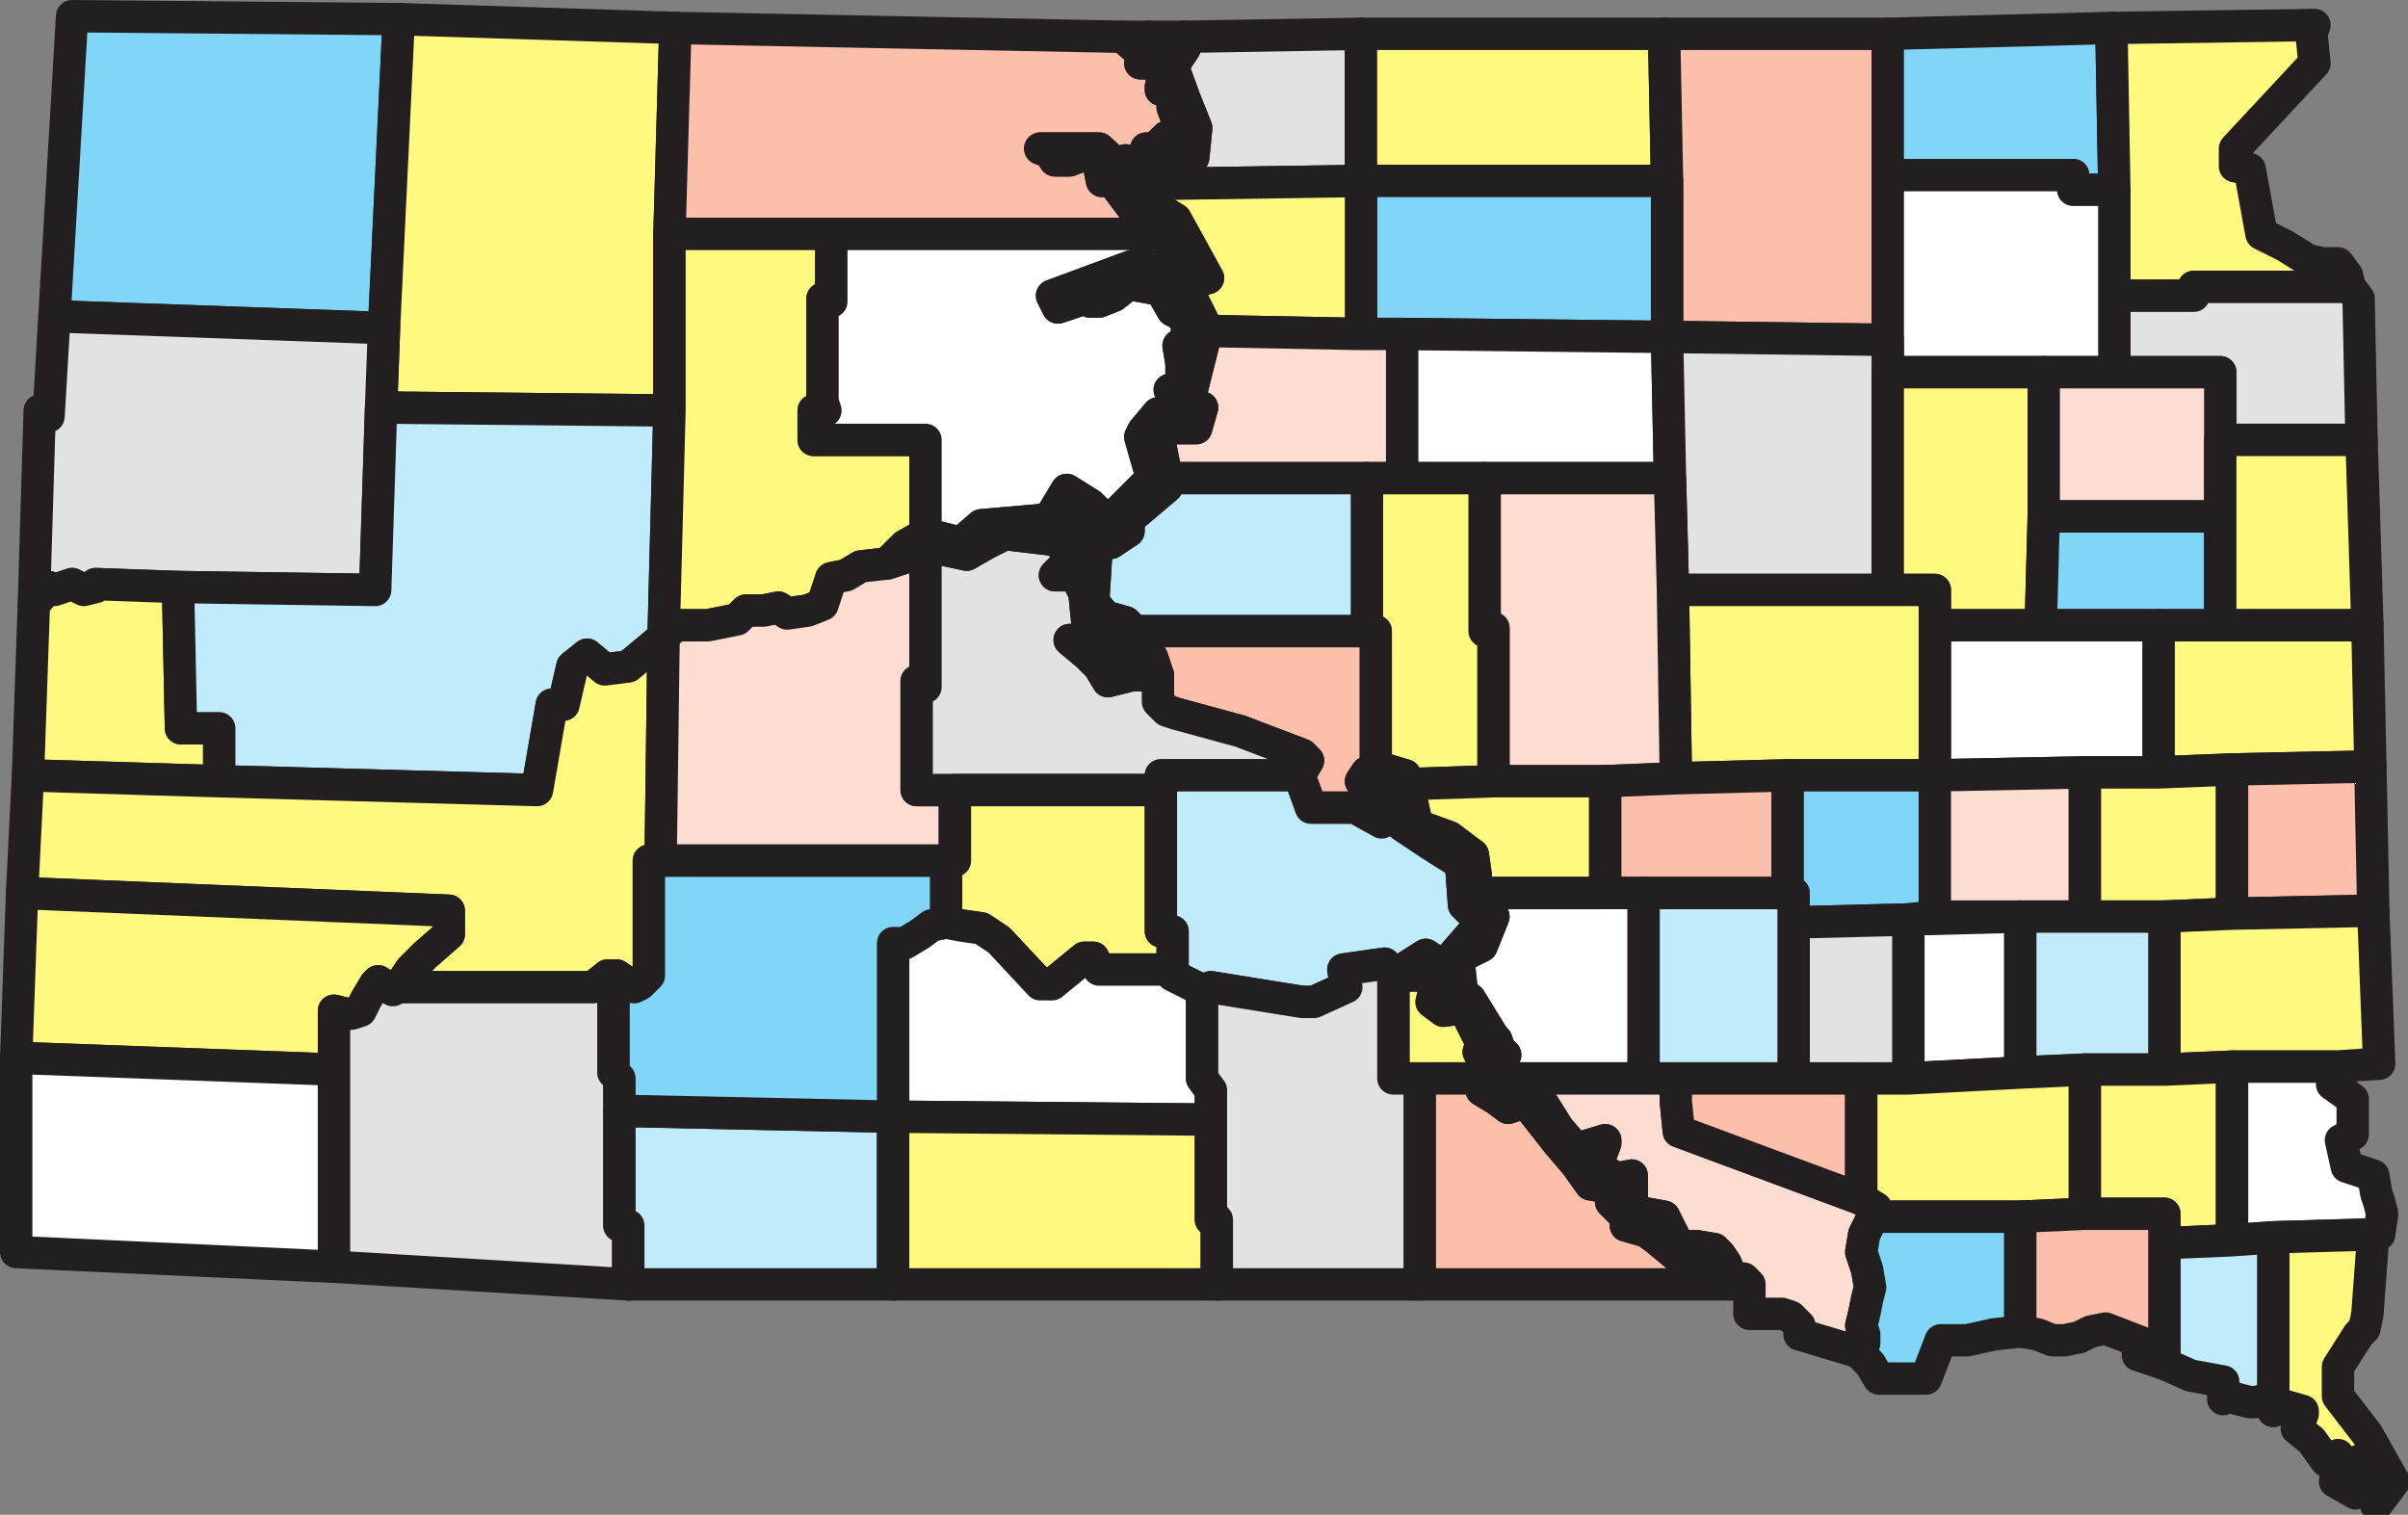 <svg xmlns="http://www.w3.org/2000/svg" width="613.72" height="386.1"><rect width="100%" height="100%" fill="#808080" stroke="none"/><path fill="#7fd6f7" fill-rule="evenodd" d="m13.875 80.625 84 3 3.75-78.75-83.25-.75-4.5 76.5"/><path fill="none" stroke="#231f20" stroke-linecap="round" stroke-linejoin="round" stroke-miterlimit="10" stroke-width="8.25" d="m13.875 80.625 84 3 3.75-78.75-83.25-.75zm0 0"/><path fill="#fff97f" fill-rule="evenodd" d="m101.625 4.875-3.75 78.75-.75 20.25 73.5.75v-45l1.5-52.5-70.5-2.25"/><path fill="none" stroke="#231f20" stroke-linecap="round" stroke-linejoin="round" stroke-miterlimit="10" stroke-width="8.25" d="m101.625 4.875-3.75 78.75-.75 20.25 73.5.75v-45l1.5-52.5zm0 0"/><path fill="#fbbfac" fill-rule="evenodd" d="m172.125 7.125-1.5 52.5h126l-3.75-1.5-1.5-1.5-6.75-9-.75-1.5h-3l-.75-3.75v-3h-3.75l-3.75 1.5h-3.75l-1.5-2.25-2.25-.75h15l9 8.25-2.25-5.25 4.5 1.5h1.5l-.75-4.5h2.25l3-3 3.75 1.5v-3l-2.25-6v-1.5l-.75-2.25-2.25-.75v-.75l1.5-.75-1.5-2.25-.75-2.25v-.75h-4.5l.75-2.25-5.25-4.5-114-2.25"/><path fill="none" stroke="#231f20" stroke-linecap="round" stroke-linejoin="round" stroke-miterlimit="10" stroke-width="8.25" d="m172.125 7.125-1.5 52.5h126l-3.75-1.5-1.5-1.5-6.75-9-.75-1.5h-3l-.75-3.75v-3h-3.75l-3.75 1.5h-3.75l-1.5-2.25-2.25-.75h15l9 8.25-2.25-5.25 4.5 1.5h1.5l-.75-4.5h2.25l3-3 3.75 1.5v-3l-2.25-6v-1.5l-.75-2.25-2.25-.75v-.75l1.5-.75-1.5-2.25-.75-2.25v-.75h-4.5l.75-2.25-5.25-4.5zm0 0"/><path fill="#e3e2e2" fill-rule="evenodd" d="M301.875 9.375v3l-3 4.5 3 8.25 3 7.5-.75 7.5-5.25 2.25-3 4.5 51-.75v-37.5l-45 .75"/><path fill="none" stroke="#231f20" stroke-linecap="round" stroke-linejoin="round" stroke-miterlimit="10" stroke-width="8.25" d="M301.875 9.375v3l-3 4.5 3 8.25 3 7.5-.75 7.5-5.25 2.25-3 4.5 51-.75v-37.5Zm0 0"/><path fill="#fff200" fill-rule="evenodd" stroke="#231f20" stroke-linecap="round" stroke-linejoin="round" stroke-miterlimit="10" stroke-width="8.25" d="m292.875 9.375 4.5 3.75 4.5-3.75zm0 0"/><path fill="#fff97f" fill-rule="evenodd" d="M346.875 8.625v37.5h78l-.75-37.5h-77.25"/><path fill="none" stroke="#231f20" stroke-linecap="round" stroke-linejoin="round" stroke-miterlimit="10" stroke-width="8.25" d="M346.875 8.625v37.5h78l-.75-37.5zm0 0"/><path fill="#fbbfac" fill-rule="evenodd" d="m424.125 8.625.75 37.5v39.75l56.25.75v-78h-57"/><path fill="none" stroke="#231f20" stroke-linecap="round" stroke-linejoin="round" stroke-miterlimit="10" stroke-width="8.25" d="m424.125 8.625.75 37.5v39.75l56.25.75v-78Zm0 0"/><path fill="#7fd6f7" fill-rule="evenodd" d="M481.125 8.625v36h47.25v3.75h10.5l-.75-41.25-57 1.5"/><path fill="none" stroke="#231f20" stroke-linecap="round" stroke-linejoin="round" stroke-miterlimit="10" stroke-width="8.25" d="M481.125 8.625v36h47.25v3.75h10.5l-.75-41.25zm0 0"/><path fill="#fff97f" fill-rule="evenodd" d="m538.125 7.125.75 41.25v27h20.25v-2.25h39.75l-.75-3-2.25-3h-3.75l-3.75-.75-6-3.75-6-3-3-16.5-3.75-.75v-4.5l20.25-21.75-.75-7.5.75-2.25-51.75.75"/><path fill="none" stroke="#231f20" stroke-linecap="round" stroke-linejoin="round" stroke-miterlimit="10" stroke-width="8.25" d="m538.125 7.125.75 41.25v27h20.25v-2.25h39.75l-.75-3-2.25-3h-3.75l-3.75-.75-6-3.75-6-3-3-16.5-3.75-.75v-4.5l20.25-21.75-.75-7.5.75-2.25zm0 0"/><path fill="#e3e2e2" fill-rule="evenodd" d="m601.875 112.125-.75-36-2.25-3h-39.75v2.25h-20.25v19.5h27v17.25h36"/><path fill="none" stroke="#231f20" stroke-linecap="round" stroke-linejoin="round" stroke-miterlimit="10" stroke-width="8.25" d="m601.875 112.125-.75-36-2.25-3h-39.75v2.25h-20.25v19.5h27v17.25zm0 0"/><path fill="#fff" fill-rule="evenodd" d="M481.125 86.625v8.25h57.75v-46.5h-10.5v-3.75h-47.25v42"/><path fill="none" stroke="#231f20" stroke-linecap="round" stroke-linejoin="round" stroke-miterlimit="10" stroke-width="8.25" d="M481.125 86.625v8.25h57.75v-46.5h-10.5v-3.75h-47.25zm0 0"/><path fill="#7fd6f7" fill-rule="evenodd" d="M346.875 46.125v39h10.5l67.5.75v-39.75h-78"/><path fill="none" stroke="#231f20" stroke-linecap="round" stroke-linejoin="round" stroke-miterlimit="10" stroke-width="8.25" d="M346.875 46.125v39h10.5l67.5.75v-39.75zm0 0"/><path fill="#fff97f" fill-rule="evenodd" d="m295.875 46.875-3.75 4.5 7.5 4.5 8.25 15-3 .75-1.5 2.25.75 3 3.75 7.5h.75l38.25.75v-39l-51 .75"/><path fill="none" stroke="#231f20" stroke-linecap="round" stroke-linejoin="round" stroke-miterlimit="10" stroke-width="8.25" d="m295.875 46.875-3.75 4.5 7.5 4.5 8.25 15-3 .75-1.5 2.25.75 3 3.75 7.5h.75l38.25.75v-39zm0 0"/><path fill="#e3e2e2" fill-rule="evenodd" d="m8.625 154.125 3.75-4.5 1.5.75 4.5-1.5 3 1.5 3-.75v-.75l21 .75 50.25.75 1.5-46.5.75-20.25-84-3-1.5 25.5-2.25-1.5-1.5 49.5"/><path fill="none" stroke="#231f20" stroke-linecap="round" stroke-linejoin="round" stroke-miterlimit="10" stroke-width="8.25" d="m8.625 154.125 3.75-4.5 1.5.75 4.5-1.5 3 1.5 3-.75v-.75l21 .75 50.25.75 1.5-46.5.75-20.25-84-3-1.5 25.5-2.25-1.5zm0 0"/><path fill="#fff97f" fill-rule="evenodd" d="m7.125 197.625 48.75 1.5v-13.5h-9.75l-.75-36-21-.75v.75l-3 .75-3-1.5-4.5 1.5-1.5-.75-3.75 4.5-1.5 43.5"/><path fill="none" stroke="#231f20" stroke-linecap="round" stroke-linejoin="round" stroke-miterlimit="10" stroke-width="8.25" d="m7.125 197.625 48.75 1.5v-13.5h-9.75l-.75-36-21-.75v.75l-3 .75-3-1.5-4.5 1.5-1.5-.75-3.75 4.5zm0 0"/><path fill="#bfebfb" fill-rule="evenodd" d="m97.125 103.875-1.5 46.5-50.25-.75.75 36h9.75v13.5l81 2.25 3.75-21.75h3l2.25-9.75 3.75-3 4.5 3.75 6-.75 9-7.5 1.5-57.75-73.5-.75"/><path fill="none" stroke="#231f20" stroke-linecap="round" stroke-linejoin="round" stroke-miterlimit="10" stroke-width="8.25" d="m97.125 103.875-1.5 46.5-50.25-.75.75 36h9.75v13.5l81 2.25 3.75-21.75h3l2.25-9.75 3.75-3 4.5 3.75 6-.75 9-7.5 1.5-57.75zm0 0"/><path fill="#fff97f" fill-rule="evenodd" d="m170.625 104.625-1.5 57.75 3-3h8.25l7.5-1.5 2.25-2.25h4.5l3.75-.75 2.25 1.5 5.25-.75 3.75-1.5 2.25-6.75 3.75-.75 3.75-2.25 6.75-.75 4.5-4.5 5.25-3v-24h-28.5v-7.5h3l-.75-2.25v-26.25l2.25.75v-17.25h-41.25v45"/><path fill="none" stroke="#231f20" stroke-linecap="round" stroke-linejoin="round" stroke-miterlimit="10" stroke-width="8.25" d="m170.625 104.625-1.5 57.75 3-3h8.25l7.5-1.5 2.25-2.25h4.5l3.75-.75 2.25 1.5 5.25-.75 3.75-1.5 2.25-6.75 3.75-.75 3.75-2.25 6.75-.75 4.5-4.5 5.25-3v-24h-28.5v-7.5h3l-.75-2.25v-26.25l2.25.75v-17.25h-41.25zm0 0"/><path fill="#fff" fill-rule="evenodd" d="M211.875 59.625v17.25l-2.25-.75v26.25l.75 2.25h-3v7.5h28.5v24l9 2.25 5.25-4.5 17.25-1.5 4.5-7.5 6 3.75 4.5 4.5 11.25-11.25-3-10.5.75-1.5 3.75-4.5 5.25 1.5-.75-4.5v-2.25l-1.5-.75h1.5l1.5-3v-3.75l-.75-4.5 1.5 1.5.75-6v-.75l-.75-2.25h-.75l-.75-.75-1.5-.75-3-5.25-8.25-1.5-3.75 3-3.75 1.5h-2.25l-1.5-.75-6.75 2.25-1.5-3 20.25-7.5h5.25l6 4.5 2.25-2.25-3-6v-1.5l-.75-.75-1.5-2.25h-84.75"/><path fill="none" stroke="#231f20" stroke-linecap="round" stroke-linejoin="round" stroke-miterlimit="10" stroke-width="8.25" d="M211.875 59.625v17.25l-2.25-.75v26.25l.75 2.25h-3v7.5h28.5v24l9 2.25 5.25-4.5 17.25-1.5 4.5-7.5 6 3.75 4.5 4.5 11.25-11.25-3-10.5.75-1.5 3.75-4.5 5.25 1.5-.75-4.5v-2.25l-1.5-.75h1.5l1.5-3v-3.75l-.75-4.5 1.5 1.5.75-6v-.75l-.75-2.25h-.75l-.75-.75-1.5-.75-3-5.25-8.25-1.5-3.75 3-3.75 1.5h-2.25l-1.5-.75-6.75 2.25-1.5-3 20.25-7.5h5.25l6 4.5 2.25-2.25-3-6v-1.5l-.75-.75-1.5-2.25zm0 0"/><path fill="#fdddd2" fill-rule="evenodd" d="m346.875 85.125-39-.75-.75 1.5-4.5 18h3.75l-1.5 5.25h-8.25l-1.5 1.5 2.25 11.25h60v-36.75h-10.5"/><path fill="none" stroke="#231f20" stroke-linecap="round" stroke-linejoin="round" stroke-miterlimit="10" stroke-width="8.25" d="m346.875 85.125-39-.75-.75 1.5-4.5 18h3.75l-1.5 5.25h-8.25l-1.5 1.5 2.25 11.25h60v-36.75Zm0 0"/><path fill="#fff" fill-rule="evenodd" d="M357.375 85.125v36.75h68.25l-.75-36-67.5-.75"/><path fill="none" stroke="#231f20" stroke-linecap="round" stroke-linejoin="round" stroke-miterlimit="10" stroke-width="8.25" d="M357.375 85.125v36.75h68.25l-.75-36zm0 0"/><path fill="#e3e2e2" fill-rule="evenodd" d="m424.875 85.875.75 36 .75 28.5h54.75v-63.75l-56.25-.75"/><path fill="none" stroke="#231f20" stroke-linecap="round" stroke-linejoin="round" stroke-miterlimit="10" stroke-width="8.25" d="m424.875 85.875.75 36 .75 28.5h54.75v-63.75Zm0 0"/><path fill="#fff97f" fill-rule="evenodd" d="M481.125 94.875v55.5h12v9h27l.75-27.75v-36.75h-39.75"/><path fill="none" stroke="#231f20" stroke-linecap="round" stroke-linejoin="round" stroke-miterlimit="10" stroke-width="8.25" d="M481.125 94.875v55.5h12v9h27l.75-27.75v-36.75Zm0 0"/><path fill="#fdddd2" fill-rule="evenodd" d="M538.875 94.875h-18v36.75h45v-36.75h-27"/><path fill="none" stroke="#231f20" stroke-linecap="round" stroke-linejoin="round" stroke-miterlimit="10" stroke-width="8.25" d="M538.875 94.875h-18v36.75h45v-36.75Zm0 0"/><path fill="#7fd6f7" fill-rule="evenodd" d="M565.875 131.625h-45l-.75 27.75h45.75v-27.75"/><path fill="none" stroke="#231f20" stroke-linecap="round" stroke-linejoin="round" stroke-miterlimit="10" stroke-width="8.25" d="M565.875 131.625h-45l-.75 27.75h45.75zm0 0"/><path fill="#fff97f" fill-rule="evenodd" d="m603.375 159.375-1.5-47.25h-36v47.25h37.5"/><path fill="none" stroke="#231f20" stroke-linecap="round" stroke-linejoin="round" stroke-miterlimit="10" stroke-width="8.25" d="m603.375 159.375-1.5-47.25h-36v47.25zm0 0"/><path fill="#fff97f" fill-rule="evenodd" d="m604.125 195.375-.75-36h-53.25v37.5l18.75-.75 35.25-.75"/><path fill="none" stroke="#231f20" stroke-linecap="round" stroke-linejoin="round" stroke-miterlimit="10" stroke-width="8.25" d="m604.125 195.375-.75-36h-53.25v37.5l18.75-.75zm0 0"/><path fill="#fff" fill-rule="evenodd" d="M493.125 159.375v38.25l38.25-.75h18.75v-37.5h-57"/><path fill="none" stroke="#231f20" stroke-linecap="round" stroke-linejoin="round" stroke-miterlimit="10" stroke-width="8.25" d="M493.125 159.375v38.25l38.25-.75h18.75v-37.5zm0 0"/><path fill="#fff97f" fill-rule="evenodd" d="m426.375 150.375.75 48 28.5-.75h37.5v-47.25h-66.75"/><path fill="none" stroke="#231f20" stroke-linecap="round" stroke-linejoin="round" stroke-miterlimit="10" stroke-width="8.25" d="m426.375 150.375.75 48 28.5-.75h37.5v-47.25zm0 0"/><path fill="#fdddd2" fill-rule="evenodd" d="M425.625 121.875h-47.25v39l2.25-.75v39h28.5l18-.75-.75-48-.75-28.5"/><path fill="none" stroke="#231f20" stroke-linecap="round" stroke-linejoin="round" stroke-miterlimit="10" stroke-width="8.25" d="M425.625 121.875h-47.25v39l2.25-.75v39h28.5l18-.75-.75-48zm0 0"/><path fill="#fff97f" fill-rule="evenodd" d="M348.375 121.875v39h2.25v34.5l7.5 2.25.75 2.25 21.75-.75v-39l-2.25.75v-39h-30"/><path fill="none" stroke="#231f20" stroke-linecap="round" stroke-linejoin="round" stroke-miterlimit="10" stroke-width="8.25" d="M348.375 121.875v39h2.25v34.5l7.5 2.25.75 2.25 21.75-.75v-39l-2.25.75v-39zm0 0"/><path fill="#bfebfb" fill-rule="evenodd" d="M297.375 121.875v2.25l-9.75 8.25v3l-4.5 3-10.5-8.25-1.5.75 1.5 3 6.75 7.5-.75 12 3 3.75 5.25 1.5.75.75v1.5h60.75v-39h-51"/><path fill="none" stroke="#231f20" stroke-linecap="round" stroke-linejoin="round" stroke-miterlimit="10" stroke-width="8.25" d="M297.375 121.875v2.25l-9.75 8.25v3l-4.5 3-10.5-8.25-1.5.75 1.5 3 6.75 7.5-.75 12 3 3.75 5.25 1.5.75.75v1.5h60.75v-39zm0 0"/><path fill="#fbbfac" fill-rule="evenodd" d="m331.125 197.625 3 8.25h11.25l6.75 3.75 2.25-3.75-7.5-6.75 1.5-2.25 2.25-1.5v-34.5h-63l-4.5 4.5 1.5 2.25h9l1.5 4.5v6.75l2.25 2.25 2.25.75 16.5 4.5 15.75 6 1.5 1.5-2.25 3.75"/><path fill="none" stroke="#231f20" stroke-linecap="round" stroke-linejoin="round" stroke-miterlimit="10" stroke-width="8.25" d="m331.125 197.625 3 8.25h11.25l6.75 3.75 2.25-3.75-7.5-6.75 1.5-2.25 2.25-1.5v-34.5h-63l-4.5 4.5 1.5 2.25h9l1.5 4.5v6.75l2.25 2.25 2.25.75 16.5 4.5 15.75 6 1.5 1.5zm0 0"/><path fill="#fff97f" fill-rule="evenodd" d="M114.375 232.125v6l-6 5.25-3.75 3.75-3 4.5h49.5l3.75-3h2.25l4.5 3 1.5-.75 2.25-2.25v-29.25h3l.75-57-9 7.5-6 .75-4.5-3.75-3.75 3-2.25 9.75h-3l-3.75 21.75-81-2.25-48.75-1.5-1.5 30 108.75 4.5"/><path fill="none" stroke="#231f20" stroke-linecap="round" stroke-linejoin="round" stroke-miterlimit="10" stroke-width="8.25" d="M114.375 232.125v6l-6 5.25-3.75 3.75-3 4.5h49.5l3.75-3h2.25l4.5 3 1.5-.75 2.25-2.25v-29.25h3l.75-57-9 7.5-6 .75-4.5-3.75-3.75 3-2.25 9.75h-3l-3.75 21.75-81-2.25-48.75-1.5-1.5 30zm0 0"/><path fill="#fdddd2" fill-rule="evenodd" d="m169.125 162.375-.75 57h75v-18h-9.75v-27.75l2.25 1.5v-36l-5.25 3-4.5 1.5-6.75.75-3.75 2.25-3.75.75-2.25 6.75-3.75 1.5-5.25.75-2.25-1.5-3.75.75h-4.5l-2.25 2.25-7.5 1.5h-8.25l-3 3"/><path fill="none" stroke="#231f20" stroke-linecap="round" stroke-linejoin="round" stroke-miterlimit="10" stroke-width="8.25" d="m169.125 162.375-.75 57h75v-18h-9.75v-27.75l2.25 1.5v-36l-5.25 3-4.5 1.5-6.75.75-3.75 2.25-3.75.75-2.25 6.75-3.75 1.5-5.25.75-2.25-1.5-3.75.75h-4.5l-2.25 2.25-7.5 1.5h-8.25zm0 0"/><path fill="#e3e2e2" fill-rule="evenodd" d="M243.375 201.375h52.5v-3.75h35.25l2.25-3.75-1.5-1.5-15.75-6-16.5-4.5-2.25-.75-2.25-2.25v-6.75h-6.75l-6 1.5-2.25-3.75-3-3-4.5-3.75 7.5 1.5 3-3.75-5.25-1.5-.75-.75-.75-7.5-2.25-4.5h-5.25l3.75-3.75v-2.25l-3.75-3-12.75-1.5-4.5 2.25-5.25 3-10.5-2.25v36l-2.25-1.5v27.75h9.75"/><path fill="none" stroke="#231f20" stroke-linecap="round" stroke-linejoin="round" stroke-miterlimit="10" stroke-width="8.25" d="M243.375 201.375h52.5v-3.75h35.25l2.25-3.75-1.5-1.5-15.75-6-16.5-4.5-2.25-.75-2.25-2.25v-6.75h-6.75l-6 1.5-2.25-3.75-3-3-4.5-3.75 7.5 1.5 3-3.75-5.25-1.5-.75-.75-.75-7.5-2.25-4.5h-5.25l3.75-3.75v-2.25l-3.75-3-12.75-1.5-4.5 2.25-5.25 3-10.5-2.25v36l-2.25-1.5v27.75zm0 0"/><path fill="#fff97f" fill-rule="evenodd" d="M241.125 219.375v15.75l3.75.75 5.25.75 4.5 3 10.5 11.25h3l8.25-6.75h2.25l1.5 3h18.75v-9.75h-3v-36h-52.5v18h-2.25"/><path fill="none" stroke="#231f20" stroke-linecap="round" stroke-linejoin="round" stroke-miterlimit="10" stroke-width="8.25" d="M241.125 219.375v15.75l3.75.75 5.25.75 4.5 3 10.5 11.25h3l8.25-6.75h2.25l1.5 3h18.75v-9.75h-3v-36h-52.5v18zm0 0"/><path fill="#bfebfb" fill-rule="evenodd" d="M295.875 201.375v36h3v11.25l7.5 3.75 2.25-.75 23.25 3.75h3l8.25-3.75-.75-4.5 10.5-1.5 2.25 3 8.25-5.25 4.5 3 9.75-11.25-4.5-4.5-.75-10.5-8.25-5.25-6.75-4.5v-9l-6.75-6-2.25 1.5-1.5 2.25 7.5 6.75-2.25 3.75-6.75-3.75h-11.25l-3-8.25h-35.25v3.75"/><path fill="none" stroke="#231f20" stroke-linecap="round" stroke-linejoin="round" stroke-miterlimit="10" stroke-width="8.25" d="M295.875 201.375v36h3v11.25l7.5 3.75 2.25-.75 23.25 3.75h3l8.25-3.75-.75-4.5 10.5-1.5 2.25 3 8.25-5.25 4.5 3 9.75-11.25-4.5-4.5-.75-10.5-8.25-5.25-6.75-4.5v-9l-6.75-6-2.25 1.5-1.5 2.25 7.5 6.75-2.25 3.75-6.75-3.75h-11.25l-3-8.25h-35.25zm0 0"/><path fill="#fff97f" fill-rule="evenodd" d="m380.625 199.125-21.75.75 2.25 10.5 8.25 3 6 4.5.75 5.25v4.5h33v-28.5h-28.5"/><path fill="none" stroke="#231f20" stroke-linecap="round" stroke-linejoin="round" stroke-miterlimit="10" stroke-width="8.25" d="m380.625 199.125-21.75.75 2.25 10.5 8.25 3 6 4.5.75 5.25v4.5h33v-28.5zm0 0"/><path fill="#fbbfac" fill-rule="evenodd" d="m427.125 198.375-18 .75v28.5h46.5v-30l-28.5.75"/><path fill="none" stroke="#231f20" stroke-linecap="round" stroke-linejoin="round" stroke-miterlimit="10" stroke-width="8.25" d="m427.125 198.375-18 .75v28.5h46.5v-30zm0 0"/><path fill="#7fd6f7" fill-rule="evenodd" d="M493.125 197.625h-37.5v30h1.5v7.5l28.5-.75 7.5-.75v-36"/><path fill="none" stroke="#231f20" stroke-linecap="round" stroke-linejoin="round" stroke-miterlimit="10" stroke-width="8.25" d="M493.125 197.625h-37.5v30h1.5v7.5l28.5-.75 7.5-.75zm0 0"/><path fill="#fdddd2" fill-rule="evenodd" d="M514.875 233.625h16.5v-36.75l-38.25.75v36h21.75"/><path fill="none" stroke="#231f20" stroke-linecap="round" stroke-linejoin="round" stroke-miterlimit="10" stroke-width="8.25" d="M514.875 233.625h16.5v-36.75l-38.25.75v36zm0 0"/><path fill="#fff97f" fill-rule="evenodd" d="M531.375 196.875v36.75h20.25l17.25-.75v-36.75l-18.75.75h-18.75"/><path fill="none" stroke="#231f20" stroke-linecap="round" stroke-linejoin="round" stroke-miterlimit="10" stroke-width="8.25" d="M531.375 196.875v36.75h20.25l17.25-.75v-36.75l-18.75.75zm0 0"/><path fill="#fbbfac" fill-rule="evenodd" d="m604.875 232.125-.75-36.75-35.25.75v36.75l36-.75"/><path fill="none" stroke="#231f20" stroke-linecap="round" stroke-linejoin="round" stroke-miterlimit="10" stroke-width="8.25" d="m604.875 232.125-.75-36.75-35.25.75v36.75zm0 0"/><path fill="#fff97f" fill-rule="evenodd" d="m604.875 232.125-36 .75-17.25.75v39l17.25-.75h26.25l11.25-.75-1.5-39"/><path fill="none" stroke="#231f20" stroke-linecap="round" stroke-linejoin="round" stroke-miterlimit="10" stroke-width="8.25" d="m604.875 232.125-36 .75-17.25.75v39l17.25-.75h26.25l11.25-.75zm0 0"/><path fill="#bfebfb" fill-rule="evenodd" d="m514.875 273.375 16.5-.75h20.25v-39h-36.75v39.75"/><path fill="none" stroke="#231f20" stroke-linecap="round" stroke-linejoin="round" stroke-miterlimit="10" stroke-width="8.25" d="m514.875 273.375 16.5-.75h20.25v-39h-36.75zm0 0"/><path fill="#fff" fill-rule="evenodd" d="M486.375 234.375v40.5l28.5-1.5v-39.75l-28.5.75"/><path fill="none" stroke="#231f20" stroke-linecap="round" stroke-linejoin="round" stroke-miterlimit="10" stroke-width="8.25" d="M486.375 234.375v40.5l28.5-1.5v-39.75zm0 0"/><path fill="#e3e2e2" fill-rule="evenodd" d="M486.375 274.875v-40.5l-29.25.75v39.75h29.25"/><path fill="none" stroke="#231f20" stroke-linecap="round" stroke-linejoin="round" stroke-miterlimit="10" stroke-width="8.25" d="M486.375 274.875v-40.5l-29.25.75v39.75zm0 0"/><path fill="#bfebfb" fill-rule="evenodd" d="M418.875 227.625v47.25h38.25v-47.25h-38.25"/><path fill="none" stroke="#231f20" stroke-linecap="round" stroke-linejoin="round" stroke-miterlimit="10" stroke-width="8.25" d="M418.875 227.625v47.25h38.25v-47.25zm0 0"/><path fill="#fff" fill-rule="evenodd" d="m376.125 227.625 1.5 3 3 3-3 7.5-6 3 .75 6.75-2.25 3.75h4.5l6 9.75-.75 2.25 1.5-1.5.75 2.25 1.5 1.5-1.5 3v3h36.75v-47.25h-42.75"/><path fill="none" stroke="#231f20" stroke-linecap="round" stroke-linejoin="round" stroke-miterlimit="10" stroke-width="8.25" d="m376.125 227.625 1.5 3 3 3-3 7.5-6 3 .75 6.75-2.25 3.75h4.5l6 9.75-.75 2.25 1.5-1.5.75 2.25 1.5 1.5-1.5 3v3h36.75v-47.25zm0 0"/><path fill="#fff97f" fill-rule="evenodd" d="M361.875 274.875h15.75l1.5-3.75-1.5-1.5-.75-1.5.75-2.25-4.5-9-5.25.75-3-2.25 1.5-6v-.75h-11.25v26.25h6.75"/><path fill="none" stroke="#231f20" stroke-linecap="round" stroke-linejoin="round" stroke-miterlimit="10" stroke-width="8.25" d="M361.875 274.875h15.75l1.5-3.75-1.5-1.5-.75-1.5.75-2.25-4.5-9-5.25.75-3-2.25 1.5-6v-.75h-11.25v26.25zm0 0"/><path fill="#fff97f" fill-rule="evenodd" d="m4.125 269.625 81 3v-15l3 .75h1.5l2.25-.75 1.5-3 2.25-3.75.75-.75 3.75 2.25 1.5-.75 3-4.5 3.75-3.75 6-5.25v-6l-108.75-4.5-1.5 42"/><path fill="none" stroke="#231f20" stroke-linecap="round" stroke-linejoin="round" stroke-miterlimit="10" stroke-width="8.25" d="m4.125 269.625 81 3v-15l3 .75h1.5l2.25-.75 1.5-3 2.25-3.75.75-.75 3.75 2.25 1.5-.75 3-4.5 3.75-3.75 6-5.25v-6l-108.75-4.5zm0 0"/><path fill="#fff" fill-rule="evenodd" d="M85.125 322.875v-50.25l-81-3v49.5l81 3.75"/><path fill="none" stroke="#231f20" stroke-linecap="round" stroke-linejoin="round" stroke-miterlimit="10" stroke-width="8.25" d="M85.125 322.875v-50.25l-81-3v49.5zm0 0"/><path fill="#e3e2e2" fill-rule="evenodd" d="M160.125 327.375v-15h-2.25v-37.5l-1.5-1.5v-24.75h-1.5l-3.75 3h-49.5l-1.5.75-3.75-2.25-.75.75-2.25 3.75-1.5 3-2.25.75h-1.5l-3-.75v65.25l75 4.5"/><path fill="none" stroke="#231f20" stroke-linecap="round" stroke-linejoin="round" stroke-miterlimit="10" stroke-width="8.25" d="M160.125 327.375v-15h-2.25v-37.5l-1.5-1.5v-24.75h-1.5l-3.75 3h-49.5l-1.5.75-3.75-2.25-.75.75-2.25 3.75-1.5 3-2.25.75h-1.5l-3-.75v65.25zm0 0"/><path fill="#bfebfb" fill-rule="evenodd" d="M227.625 327.375v-42.75l-69.75-1.5v29.25h2.25v15h67.5"/><path fill="none" stroke="#231f20" stroke-linecap="round" stroke-linejoin="round" stroke-miterlimit="10" stroke-width="8.25" d="M227.625 327.375v-42.75l-69.75-1.5v29.25h2.25v15zm0 0"/><path fill="#fff" fill-rule="evenodd" d="m227.625 284.625 81 .75v-7.5l-2.25-3v-22.5l-7.5-3.75v-1.5h-18.75l-1.5-3h-2.25l-8.25 6.75h-3l-10.5-11.25-4.5-3-5.25-.75-3.75-.75-3.75.75-3 2.25-3.75 2.25h-3v44.25"/><path fill="none" stroke="#231f20" stroke-linecap="round" stroke-linejoin="round" stroke-miterlimit="10" stroke-width="8.25" d="m227.625 284.625 81 .75v-7.5l-2.25-3v-22.5l-7.5-3.75v-1.5h-18.75l-1.5-3h-2.25l-8.25 6.75h-3l-10.5-11.25-4.5-3-5.25-.75-3.75-.75-3.75.75-3 2.25-3.75 2.25h-3zm0 0"/><path fill="#fff97f" fill-rule="evenodd" d="M310.125 327.375v-16.5h-1.5v-25.5l-81-.75v42.75h82.5"/><path fill="none" stroke="#231f20" stroke-linecap="round" stroke-linejoin="round" stroke-miterlimit="10" stroke-width="8.25" d="M310.125 327.375v-16.5h-1.5v-25.5l-81-.75v42.75zm0 0"/><path fill="#e3e2e2" fill-rule="evenodd" d="M361.875 327.375v-52.5h-6.75v-26.25l-2.25-3-10.5 1.5.75 4.5-8.25 3.75h-3l-23.25-3.75-2.25.75v22.5l2.25 3v33h1.5v16.5h51.75"/><path fill="none" stroke="#231f20" stroke-linecap="round" stroke-linejoin="round" stroke-miterlimit="10" stroke-width="8.25" d="M361.875 327.375v-52.5h-6.75v-26.25l-2.25-3-10.5 1.5.75 4.5-8.25 3.75h-3l-23.25-3.75-2.25.75v22.5l2.25 3v33h1.5v16.5zm0 0"/><path fill="#fbbfac" fill-rule="evenodd" d="m442.125 327.375-2.25-5.25h-1.5l-11.25-2.25-4.5-3.75-3-2.25-5.25-1.5v-2.25l-3.75-3.75 1.5-.75-2.25-3-4.5-.75-3.75-5.25-4.5-5.25-8.25-10.5-4.5 1.5-3-2.25-3.75-2.25v-3h-15.75v52.5h80.25"/><path fill="none" stroke="#231f20" stroke-linecap="round" stroke-linejoin="round" stroke-miterlimit="10" stroke-width="8.25" d="m442.125 327.375-2.25-5.25h-1.5l-11.25-2.25-4.5-3.75-3-2.25-5.25-1.5v-2.25l-3.75-3.75 1.5-.75-2.25-3-4.5-.75-3.75-5.25-4.5-5.25-8.25-10.5-4.5 1.5-3-2.25-3.75-2.25v-3h-15.75v52.5zm0 0"/><path fill="#fdddd2" fill-rule="evenodd" d="m442.125 327.375.75-1.5.75 1.5.75-1.5 1.5 1.5v7.5h8.25l2.25.75 2.25 2.25v2.25l15 4.5 1.5-2.25v-2.25l-.75-2.25.75-3 .75-3.75.75-3-.75-4.5-1.5-4.5.75-4.5 2.25-4.5.75-2.25-3.75-2.25-46.5-17.25-.75-7.5v-6h-45l-.75 2.25 5.25.75 3.75 1.5 3 2.25 3.75 6 4.5 5.25 7.5-2.25v.75l-2.25 6 5.25 3 3.75-.75v9l8.25 1.5 3.75 7.5h4.5l4.5.75 1.5 1.5 1.5 2.25 2.25 5.25"/><path fill="none" stroke="#231f20" stroke-linecap="round" stroke-linejoin="round" stroke-miterlimit="10" stroke-width="8.25" d="m442.125 327.375.75-1.5.75 1.5.75-1.5 1.5 1.5v7.5h8.25l2.25.75 2.25 2.25v2.25l15 4.5 1.5-2.25v-2.25l-.75-2.25.75-3 .75-3.75.75-3-.75-4.5-1.5-4.5.75-4.5 2.25-4.5.75-2.25-3.75-2.25-46.5-17.25-.75-7.5v-6h-45l-.75 2.25 5.25.75 3.75 1.5 3 2.25 3.75 6 4.5 5.25 7.5-2.25v.75l-2.25 6 5.25 3 3.75-.75v9l8.25 1.5 3.75 7.5h4.5l4.5.75 1.5 1.5 1.5 2.25zm0 0"/><path fill="#fbbfac" fill-rule="evenodd" d="M427.125 274.875v6l.75 7.5 46.5 17.25v-30.75h-47.25"/><path fill="none" stroke="#231f20" stroke-linecap="round" stroke-linejoin="round" stroke-miterlimit="10" stroke-width="8.25" d="M427.125 274.875v6l.75 7.5 46.5 17.25v-30.75zm0 0"/><path fill="#fff97f" fill-rule="evenodd" d="M474.375 274.875v30.75l3.75 2.25-.75 2.25h37.5l16.5-.75v-36.75l-16.5.75-28.5 1.5h-12"/><path fill="none" stroke="#231f20" stroke-linecap="round" stroke-linejoin="round" stroke-miterlimit="10" stroke-width="8.25" d="M474.375 274.875v30.75l3.75 2.25-.75 2.25h37.5l16.5-.75v-36.75l-16.5.75-28.5 1.5zm0 0"/><path fill="#fff97f" fill-rule="evenodd" d="M531.375 272.625v36.75h20.25v7.5l17.25-.75v-44.25l-17.25.75h-20.25"/><path fill="none" stroke="#231f20" stroke-linecap="round" stroke-linejoin="round" stroke-miterlimit="10" stroke-width="8.25" d="M531.375 272.625v36.75h20.25v7.5l17.25-.75v-44.25l-17.25.75zm0 0"/><path fill="#fff" fill-rule="evenodd" d="M568.875 271.875v44.25l10.5-.75 25.5-.75h1.5l.75-5.25-.75-3-.75-2.25-.75-4.5-6.75-2.25-1.5-6.75 3-1.5v-9l-5.25-3.75.75-4.5h-26.25"/><path fill="none" stroke="#231f20" stroke-linecap="round" stroke-linejoin="round" stroke-miterlimit="10" stroke-width="8.25" d="M568.875 271.875v44.25l10.5-.75 25.5-.75h1.5l.75-5.25-.75-3-.75-2.25-.75-4.5-6.75-2.25-1.5-6.75 3-1.5v-9l-5.25-3.75.75-4.5zm0 0"/><path fill="#fff97f" fill-rule="evenodd" d="M579.375 315.375v44.25l2.25-1.5 5.25 1.5v.75l-1.5 3.75 3.75 3 3.75 5.25 3-1.5-.75 6.75 5.25 3-.75-5.25 1.5-3 2.25 5.25 2.25 6 4.5-6-6.75-12-7.5-9.75v-7.5l5.25-8.25 1.5-1.5.75-3.75 1.5-20.25-25.5.75"/><path fill="none" stroke="#231f20" stroke-linecap="round" stroke-linejoin="round" stroke-miterlimit="10" stroke-width="8.25" d="M579.375 315.375v44.25l2.25-1.5 5.25 1.5v.75l-1.5 3.75 3.75 3 3.75 5.25 3-1.5-.75 6.75 5.25 3-.75-5.25 1.5-3 2.25 5.25 2.25 6 4.5-6-6.75-12-7.5-9.75v-7.5l5.25-8.25 1.5-1.5.75-3.75 1.5-20.25zm0 0"/><path fill="#bfebfb" fill-rule="evenodd" d="M551.625 316.875v30.75l6.75 3 8.25 1.5v4.5l1.5-.75 2.25.75 3 .75h1.5l3-.75 1.5 3v-44.25l-10.5.75-17.25.75"/><path fill="none" stroke="#231f20" stroke-linecap="round" stroke-linejoin="round" stroke-miterlimit="10" stroke-width="8.25" d="M551.625 316.875v30.75l6.75 3 8.25 1.5v4.5l1.5-.75 2.25.75 3 .75h1.5l3-.75 1.5 3v-44.25l-10.5.75zm0 0"/><path fill="#fbbfac" fill-rule="evenodd" d="M514.875 310.125v29.25l4.5.75 3.75 1.5h3l3.75-.75 3-1.5 3.75-.75 9.75 3.75-1.5 3 6.75 2.25v-38.25h-20.25l-16.5.75"/><path fill="none" stroke="#231f20" stroke-linecap="round" stroke-linejoin="round" stroke-miterlimit="10" stroke-width="8.25" d="M514.875 310.125v29.25l4.5.75 3.75 1.5h3l3.75-.75 3-1.5 3.75-.75 9.75 3.75-1.5 3 6.75 2.25v-38.25h-20.25zm0 0"/><path fill="#7fd6f7" fill-rule="evenodd" d="m477.375 310.125-2.25 4.5-.75 4.5 1.5 4.5.75 4.5-.75 3-.75 3.75-.75 3 .75 2.25v2.25l-1.5 2.25 3 3 2.25 3.75h12l3.75-9.75h6.75l6.75-1.5 6.75-.75v-29.25h-37.5"/><path fill="none" stroke="#231f20" stroke-linecap="round" stroke-linejoin="round" stroke-miterlimit="10" stroke-width="8.25" d="m477.375 310.125-2.25 4.5-.75 4.5 1.5 4.5.75 4.5-.75 3-.75 3.75-.75 3 .75 2.25v2.25l-1.5 2.25 3 3 2.25 3.75h12l3.75-9.75h6.75l6.75-1.5 6.75-.75v-29.25zm0 0"/><path fill="#2e3192" fill-rule="evenodd" d="m286.125 9.375 5.25 4.5-.75 2.25h4.5v.75l.75 2.25 1.5 2.25-1.5.75v.75l2.25.75.75 2.25v1.5l2.25 6v3l-3.75-1.5-3 3h-2.25l.75 4.5h-1.5l-4.5-1.5 2.25 5.25-9-8.25h-15l2.25.75 1.5 2.25h3.75l3.75-1.5h3.75v3l.75 3.75h3l.75 1.5 6.75 9 1.5 1.5 3.75 1.5 1.5 2.25.75.75v1.5l3 6-2.25 2.25-6-4.5h-5.25l-20.25 7.5 1.5 3 6.75-2.25 1.5.75h2.25l3.75-1.5 3.75-3 8.25 1.5 3 5.25 1.5.75.75.75h.75l.75 2.25v.75l-.75 6-1.5-1.5.75 4.5v3.75l-1.5 3h-1.5l1.5.75v2.25l.75 4.5-5.25-1.5-3.75 4.5-.75 1.5 3 10.5-11.25 11.25-4.5-4.5-6-3.75-4.5 7.5-17.25 1.5-5.25 4.5-9-2.25-5.25 3-4.5 4.5 4.5-1.5 5.25-3 10.5 2.25 5.25-3 4.5-2.25 12.75 1.5 3.75 3v2.25l-3.75 3.75h5.25l2.25 4.5.75 7.5.75.75 5.25 1.5-3 3.75-7.5-1.5 4.5 3.75 3 3 2.25 3.75 6-1.5h6.75l-1.5-4.5h-9l-1.5-2.25 4.5-4.5v-1.5l-.75-.75-5.25-1.5-3-3.75.75-12-6.75-7.5-1.5-3 1.5-.75 10.5 8.25 4.5-3v-3l9.75-8.25v-2.25l-2.25-11.25 1.5-1.5h8.25l1.5-5.25h-3.75l4.5-18 .75-1.5-3.75-7.5-.75-3 1.5-2.25 3-.75-8.25-15-7.5-4.5 3.75-4.5 3-4.5 5.25-2.25.75-7.5-3-7.5-3-8.25 3-4.5v-3l-4.5 3.75-4.5-3.75h-6.75"/><path fill="none" stroke="#231f20" stroke-linecap="round" stroke-linejoin="round" stroke-miterlimit="10" stroke-width="8.25" d="m286.125 9.375 5.25 4.5-.75 2.25h4.5v.75l.75 2.25 1.5 2.25-1.5.75v.75l2.25.75.75 2.25v1.5l2.25 6v3l-3.75-1.5-3 3h-2.25l.75 4.5h-1.5l-4.5-1.5 2.25 5.25-9-8.25h-15l2.25.75 1.5 2.25h3.75l3.75-1.5h3.75v3l.75 3.75h3l.75 1.5 6.75 9 1.5 1.5 3.75 1.5 1.5 2.25.75.75v1.5l3 6-2.25 2.25-6-4.5h-5.25l-20.25 7.5 1.5 3 6.75-2.25 1.5.75h2.25l3.75-1.5 3.75-3 8.25 1.5 3 5.25 1.5.75.75.75h.75l.75 2.25v.75l-.75 6-1.5-1.5.75 4.5v3.75l-1.5 3h-1.5l1.5.75v2.25l.75 4.5-5.25-1.5-3.75 4.5-.75 1.5 3 10.5-11.25 11.25-4.5-4.5-6-3.75-4.5 7.5-17.25 1.5-5.25 4.5-9-2.25-5.25 3-4.5 4.5 4.5-1.5 5.25-3 10.5 2.25 5.25-3 4.5-2.25 12.75 1.5 3.75 3v2.25l-3.75 3.75h5.25l2.25 4.5.75 7.5.75.75 5.25 1.5-3 3.75-7.5-1.5 4.5 3.75 3 3 2.25 3.75 6-1.5h6.75l-1.5-4.5h-9l-1.5-2.25 4.5-4.5v-1.5l-.75-.75-5.25-1.5-3-3.75.75-12-6.75-7.5-1.5-3 1.5-.75 10.5 8.25 4.5-3v-3l9.75-8.25v-2.25l-2.25-11.25 1.5-1.5h8.25l1.5-5.25h-3.75l4.5-18 .75-1.5-3.75-7.5-.75-3 1.5-2.25 3-.75-8.25-15-7.5-4.5 3.75-4.5 3-4.5 5.25-2.25.75-7.5-3-7.5-3-8.25 3-4.5v-3l-4.5 3.75-4.5-3.75zm0 0"/><path fill="#2e3192" fill-rule="evenodd" d="M355.125 248.625h11.25v.75l-1.5 6 3 2.25 5.25-.75 4.5 9-.75 2.25.75 1.5 1.5 1.5-1.5 3.75v3l3.75 2.25 3 2.25 4.5-1.5 8.25 10.5 4.5 5.25 3.75 5.25 4.5.75 2.25 3-1.5.75 3.75 3.75v2.25l5.25 1.5 3 2.25 4.5 3.75 11.25 2.25h1.5l-1.5-2.25-1.5-1.5-4.5-.75h-4.5l-3.75-7.5-8.25-1.5v-9l-3.75.75-5.25-3 2.25-6v-.75l-7.5 2.25-4.5-5.25-3.75-6-3-2.25-3.75-1.5-5.25-.75.75-2.25v-3l1.5-3-1.5-1.5-.75-2.25-1.5 1.5.75-2.25-6-9.75h-4.5l2.25-3.75-.75-6.75 6-3 3-7.5-3-3-1.5-3v-4.5l-.75-5.25-6-4.5-8.25-3-2.25-10.5-.75-2.25-7.5-2.25 6.75 6v9l6.75 4.5 8.25 5.25.75 10.5 4.5 4.5-9.75 11.25-4.5-3-8.25 5.25"/><path fill="none" stroke="#231f20" stroke-linecap="round" stroke-linejoin="round" stroke-miterlimit="10" stroke-width="8.25" d="M355.125 248.625h11.25v.75l-1.5 6 3 2.25 5.25-.75 4.5 9-.75 2.25.75 1.5 1.5 1.5-1.5 3.75v3l3.75 2.25 3 2.25 4.5-1.5 8.25 10.5 4.5 5.25 3.75 5.25 4.5.75 2.25 3-1.5.75 3.75 3.75v2.25l5.25 1.5 3 2.25 4.5 3.75 11.25 2.25h1.5l-1.5-2.25-1.5-1.5-4.5-.75h-4.5l-3.75-7.5-8.25-1.5v-9l-3.75.75-5.25-3 2.25-6v-.75l-7.5 2.25-4.5-5.25-3.75-6-3-2.25-3.75-1.5-5.25-.75.75-2.25v-3l1.5-3-1.5-1.5-.75-2.25-1.5 1.5.75-2.25-6-9.75h-4.5l2.25-3.75-.75-6.75 6-3 3-7.5-3-3-1.5-3v-4.5l-.75-5.25-6-4.5-8.25-3-2.25-10.5-.75-2.25-7.5-2.25 6.75 6v9l6.75 4.5 8.25 5.25.75 10.5 4.5 4.5-9.75 11.25-4.5-3zm0 0"/><path fill="#7fd6f7" fill-rule="evenodd" d="M168.375 219.375h-3v29.25l-2.25 2.25-1.5.75-4.5-3h-.75v24.75l1.5 1.5v8.25l69.75 1.5v-44.25h3l3.75-2.25 3-2.25 3.75-.75v-15.75h-72.75"/><path fill="none" stroke="#231f20" stroke-linecap="round" stroke-linejoin="round" stroke-miterlimit="10" stroke-width="8.25" d="M168.375 219.375h-3v29.25l-2.25 2.25-1.5.75-4.5-3h-.75v24.75l1.5 1.5v8.25l69.75 1.5v-44.25h3l3.75-2.25 3-2.25 3.75-.75v-15.75zm0 0"/></svg>
